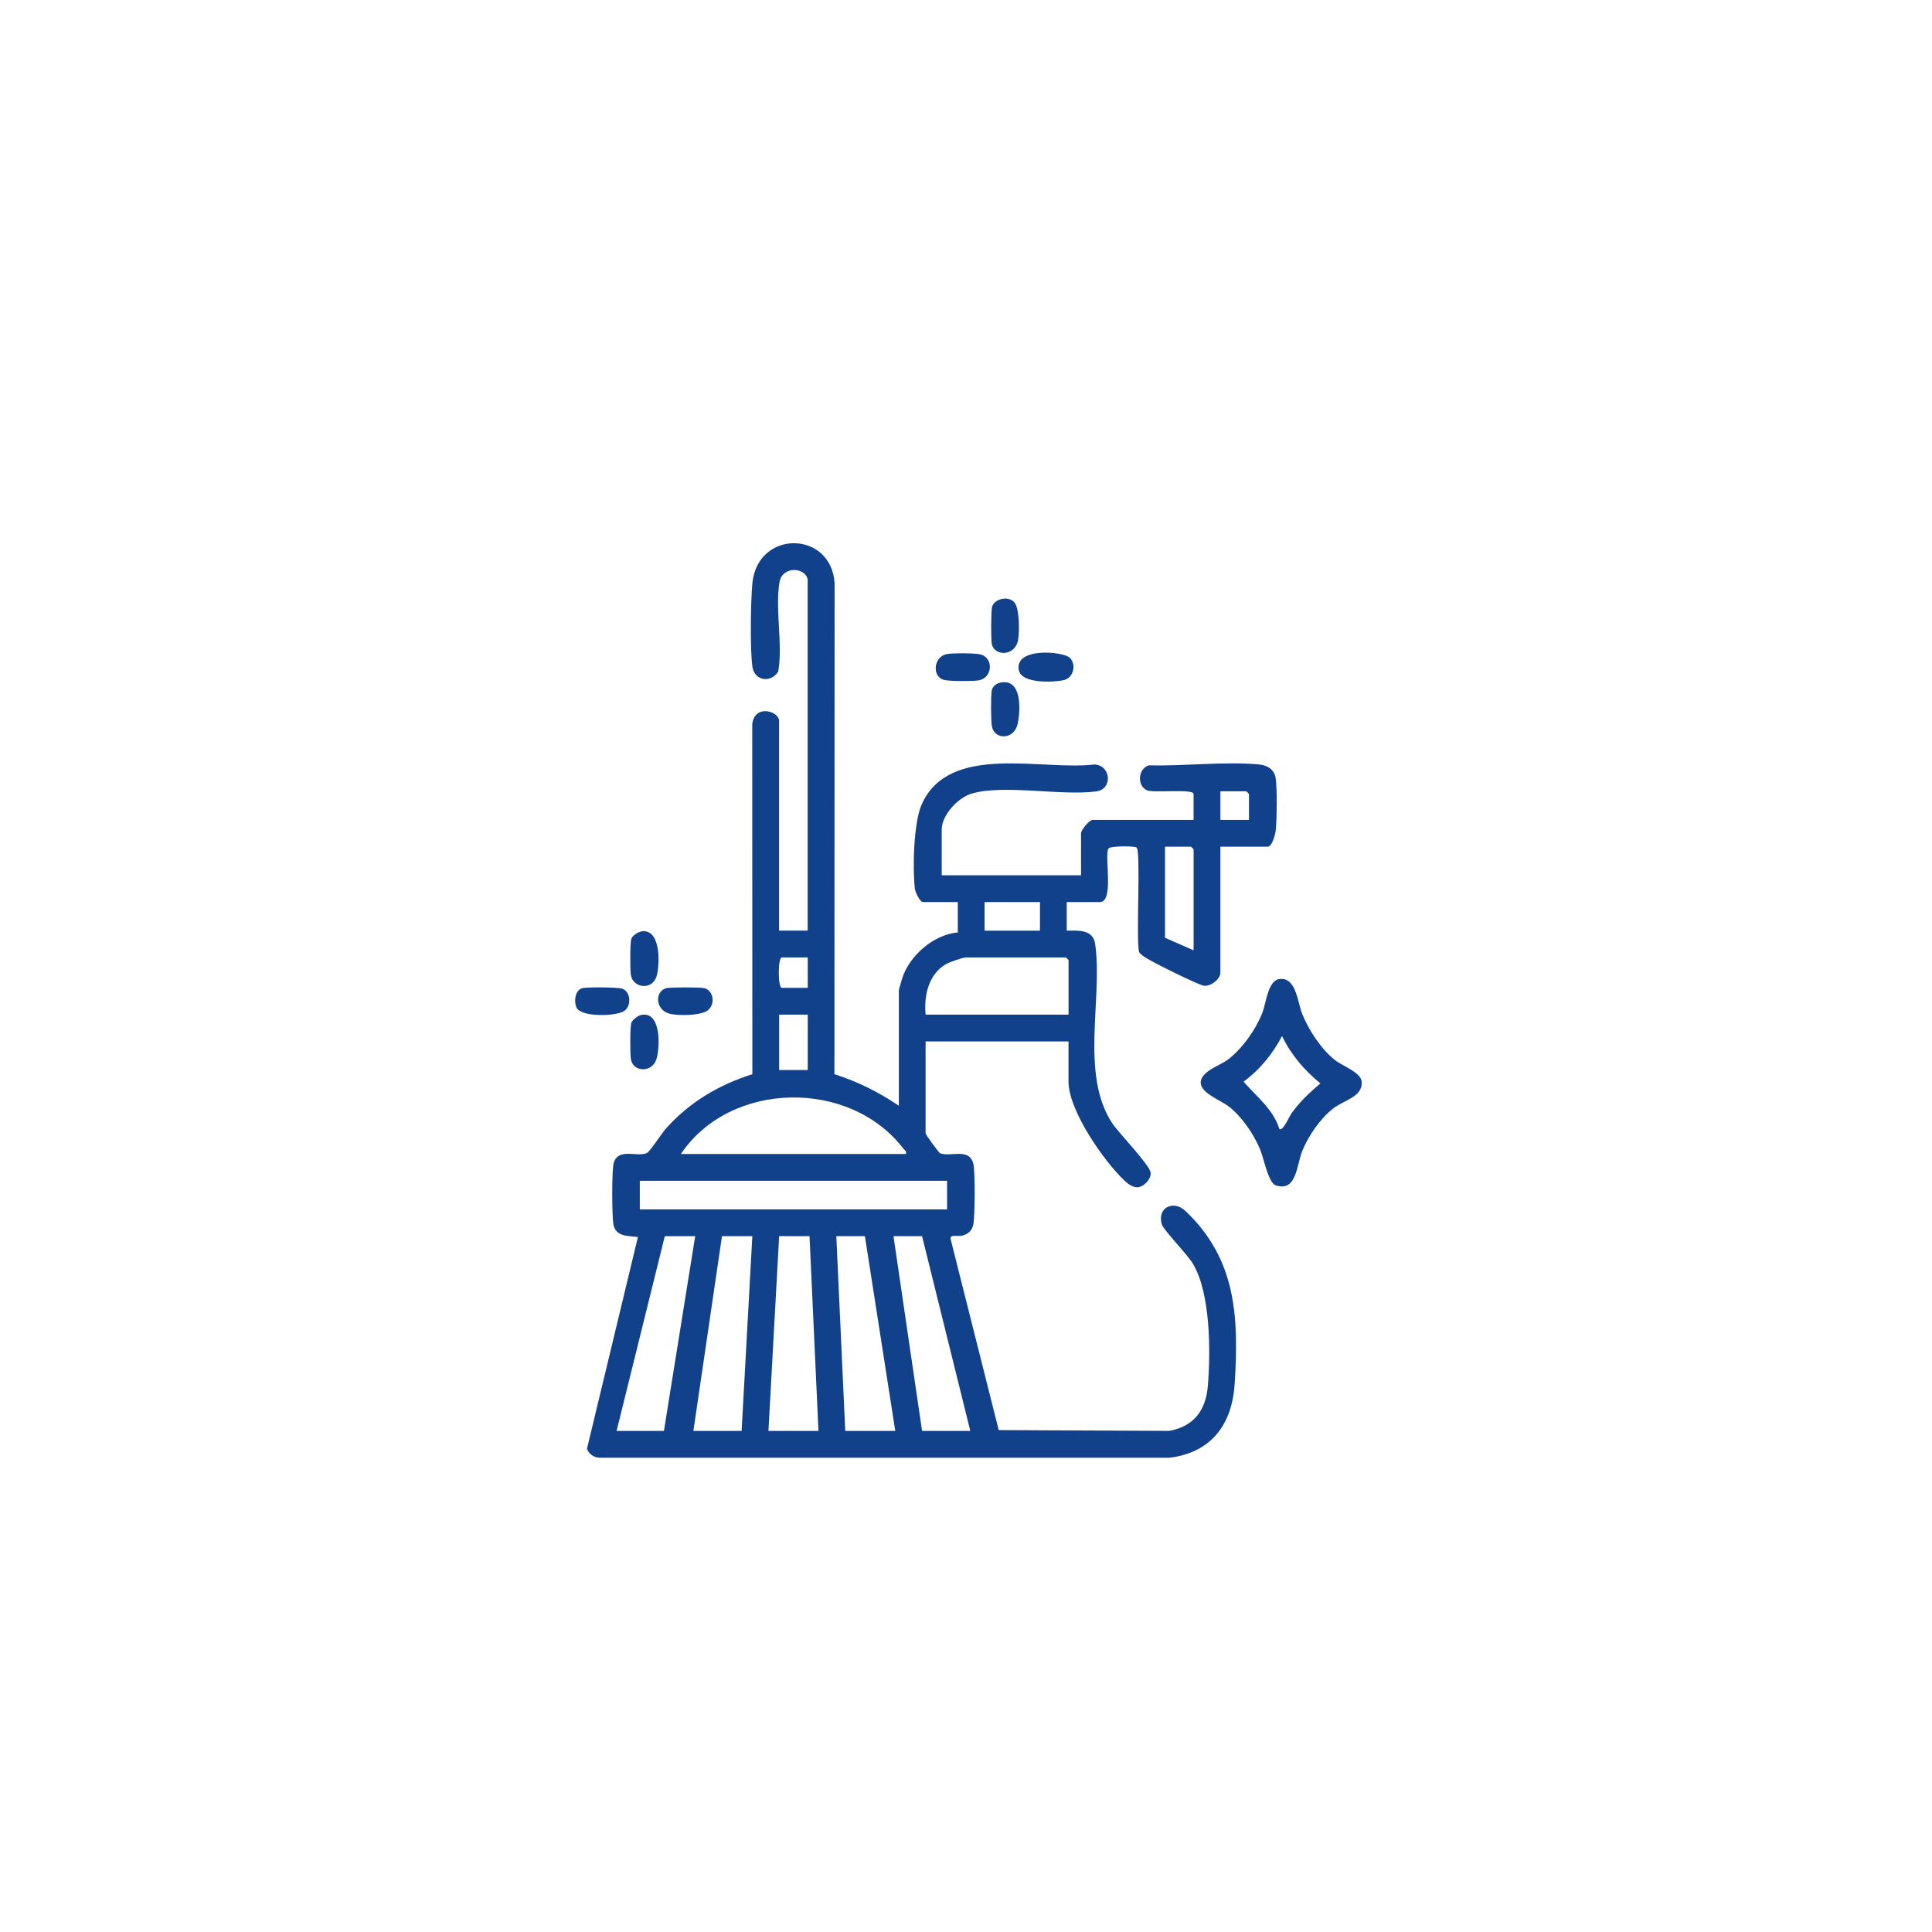 <svg xmlns="http://www.w3.org/2000/svg" id="Capa_1" data-name="Capa 1" viewBox="0 0 1080 1080"><defs><style>      .cls-1 {        fill: #12418c;      }    </style></defs><path class="cls-1" d="M714.91,547.36c9.64-1.7,10.4,12.94,13.06,19.5,3.65,9.01,10.59,19.64,18.24,25.7,4.24,3.37,14.52,6.84,14.98,12.05.76,8.57-9.94,10.32-15.98,15.08-7.26,5.72-13.76,15.14-17.24,23.7-3.22,7.93-3.04,23.1-14.86,19.21-4.13-1.36-6.7-15.4-8.75-20.21-3.61-8.48-9.99-17.96-17.24-23.7-4.36-3.46-15.51-7.41-15.89-13.14-.43-6.64,10.78-9.8,15.45-13.44,7.97-6.21,15.33-16.59,18.98-25.96,2.13-5.47,3.1-17.72,9.25-18.81ZM715.18,631.1c2,1.47,5.5-7,6.74-8.72,4.8-6.63,9.99-11.48,16.18-16.75-8.91-7.32-16.43-15.99-21.44-26.48-5.17,9.95-12.42,18.83-21.47,25.51,6.97,8.12,16.61,15.42,19.99,26.43Z"></path><path class="cls-1" d="M598.05,367.72c3.8,3.82,2.04,11.28-3.43,12.49-5.84,1.3-23.54,2.03-25.07-5.51-2.68-13.11,24.92-10.59,28.5-6.98Z"></path><path class="cls-1" d="M359.31,520.54c10.14-.56,9.53,18.27,7.86,24.7-2.27,8.76-13.57,7.19-14.56-.47-.38-2.97-.43-17.44.26-19.81.63-2.16,4.26-4.29,6.43-4.41Z"></path><path class="cls-1" d="M358.39,567.36c11.27-2.33,10.64,17.89,8.59,24.63-2.39,7.88-13.37,7.5-14.37-.28-.38-2.96-.43-17.46.26-19.82.51-1.73,3.77-4.17,5.52-4.53Z"></path><path class="cls-1" d="M529.13,365.66c3.01-.67,16.5-.65,19.31.24,7.15,2.24,6.39,13.22-1.61,14.47-3.22.5-16.69.52-19.47-.38-6.39-2.07-5.53-12.7,1.77-14.33Z"></path><path class="cls-1" d="M325.42,552.42c2.47-.71,19.84-.57,22.32.23,4.97,1.61,5.29,9.65,1.32,12.42-4.51,3.15-24.34,3.68-26.82-1.89-1.5-3.37-.84-9.6,3.18-10.76Z"></path><path class="cls-1" d="M567.07,336.77c2.9,3.42,2.86,16.5,2.06,20.95-1.68,9.38-13.41,9.23-14.72,2.21-.47-2.53-.45-18.58.18-20.74,1.34-4.58,9.17-6.32,12.48-2.41Z"></path><path class="cls-1" d="M559.11,381.62c12.15-2.63,11.46,14.91,9.81,22.83-1.96,9.38-13.24,9.24-14.47,1.38-.52-3.29-.63-16.8-.04-19.89.43-2.26,2.54-3.85,4.7-4.32Z"></path><path class="cls-1" d="M372.35,552.41c2.05-.6,19.5-.6,21.56,0,4.9,1.43,6.14,8.86,1.78,12.35-3.87,3.1-17.19,3.2-21.88,1.76-7.44-2.29-7.84-12.24-1.46-14.11Z"></path><path class="cls-1" d="M451.53,324c-1.54-7.22-14.18-7.5-15.74,1.23-2.66,14.83,1.92,34.81-.76,50.18-4.01,6.52-13.17,5.27-14.4-2.53-1.41-8.94-.99-37.32-.05-46.87,2.97-30.09,44.03-29.5,45.97-.05l-.09,274.53c12.9,4.07,24.83,10.05,36,17.63v-64.42c0-.51,1.58-5.95,1.94-7.05,4.2-12.64,17.54-24.21,31.01-25.41v-16.98h-19.47c-1.68,0-4.28-5.46-4.52-7.47-1.33-11.24-.72-37.02,3.82-47.15,15.48-34.53,66.92-18.7,96.58-22.3,9.33.5,10.29,13.82,1.03,15.06-19.69,2.62-51.66-4.06-69.67,1.23-7.7,2.26-16.76,11.99-16.76,20.19v25.47h77.89v-23.47c0-1.92,4.67-7.49,6.49-7.49h56.42v-14.48c0-3.03-22.26-.49-25.94-2.02-5.82-2.42-5.21-12.09.92-14.01,19.64.55,42.17-2.26,61.51-.49,4.65.42,8.61,2.71,9.38,7.59.92,5.83.68,22.73.1,28.94-.21,2.26-1.98,9.45-4.53,9.45h-26.46v70.41c0,3.66-5.37,7.81-9.22,7.31-3.13-.41-28.88-13.23-32.42-15.61-1.39-.94-2.86-1.72-3.79-3.2-1.86-7,1.14-56.68-1.45-58.47-1.34-.93-14.66-.86-15.61.5-2.67,3.84,3.44,30.02-4.93,30.02h-18.47v15.98c6.73-.11,14.77-.73,15.91,7.56,4.29,30.93-8.59,72.89,9.62,100.23,3.55,5.33,21.12,23.38,21.39,27.6.23,3.58-3.59,7.5-6.94,8.02-2.68.42-5.67-1.78-7.57-3.56-11.6-10.89-31.42-39.3-31.42-55.47v-22.47h-79.89v51.43c0,.68,7.37,10.69,7.98,10.99,5.3,2.58,16.6-3.47,18.77,6.2,1,4.45.83,28.71-.03,33.51-.65,3.65-2.97,5.68-6.48,6.49-2.19.5-6.72-.87-6.28,1.73l26.92,106.92,95.43.44c13.93-2.63,20.42-11.74,21.5-25.43,1.51-19.21,1.5-51.13-8.22-67.75-3.25-5.55-16.56-18.94-17.57-22.38-2.68-9.14,6.44-13.82,13.3-7.31,28.39,26.91,29.8,59.22,27.47,96.46-1.42,22.77-13.05,38.58-36.46,41.43h-317.64c-3.62.18-6.62-1.62-8-4.98l28.5-118.41c-5.71-.71-12.45-.05-13.73-7.21-.8-4.48-.94-30.52.21-34.28,2.61-8.56,13.14-3.01,18.52-5.45,1.68-.76,8.28-10.99,10.48-13.48,13.2-14.89,29.63-24.6,48.49-30.61l-.07-195.61c1.34-11.56,15-7.21,15-1.98v117.35h15.98v-196.24ZM698.19,458.33v-14.48c0-.11-1.39-1.5-1.5-1.5h-14.48v15.98h15.98ZM667.23,531.23v-56.43c0-.11-1.39-1.5-1.5-1.5h-14.48v50.93l15.98,6.99ZM581.35,504.27h-30.96v15.98h30.96v-15.98ZM451.53,535.23h-14.48c-2.27,0-2.27,16.98,0,16.98h14.48v-16.98ZM597.33,567.18v-30.46c0-.11-1.39-1.5-1.5-1.5h-55.92c-1.74,0-9.33,2.69-11.19,3.79-9.73,5.72-12.3,17.62-11.28,28.17h79.89ZM435.55,567.18v30.96h15.98v-30.96h-15.98ZM506.45,645.08c.43-1.74-.72-2-1.49-3-29.99-39.15-96.75-38.05-124.33,3h125.83ZM357.66,660.06v15.98h171.76v-15.98h-171.76ZM388.62,691.02h-16.98l-26.96,108.86h26.46l17.48-108.86ZM420.57,691.02h-16.98l-15.98,108.86h26.96l5.99-108.86ZM452.53,691.02h-16.98l-5.99,108.86h27.96l-4.99-108.86ZM483.49,691.02h-15.98l4.99,108.86h27.96l-16.98-108.86ZM515.44,691.02h-15.98l15.98,108.86h26.96l-26.96-108.86Z"></path></svg>